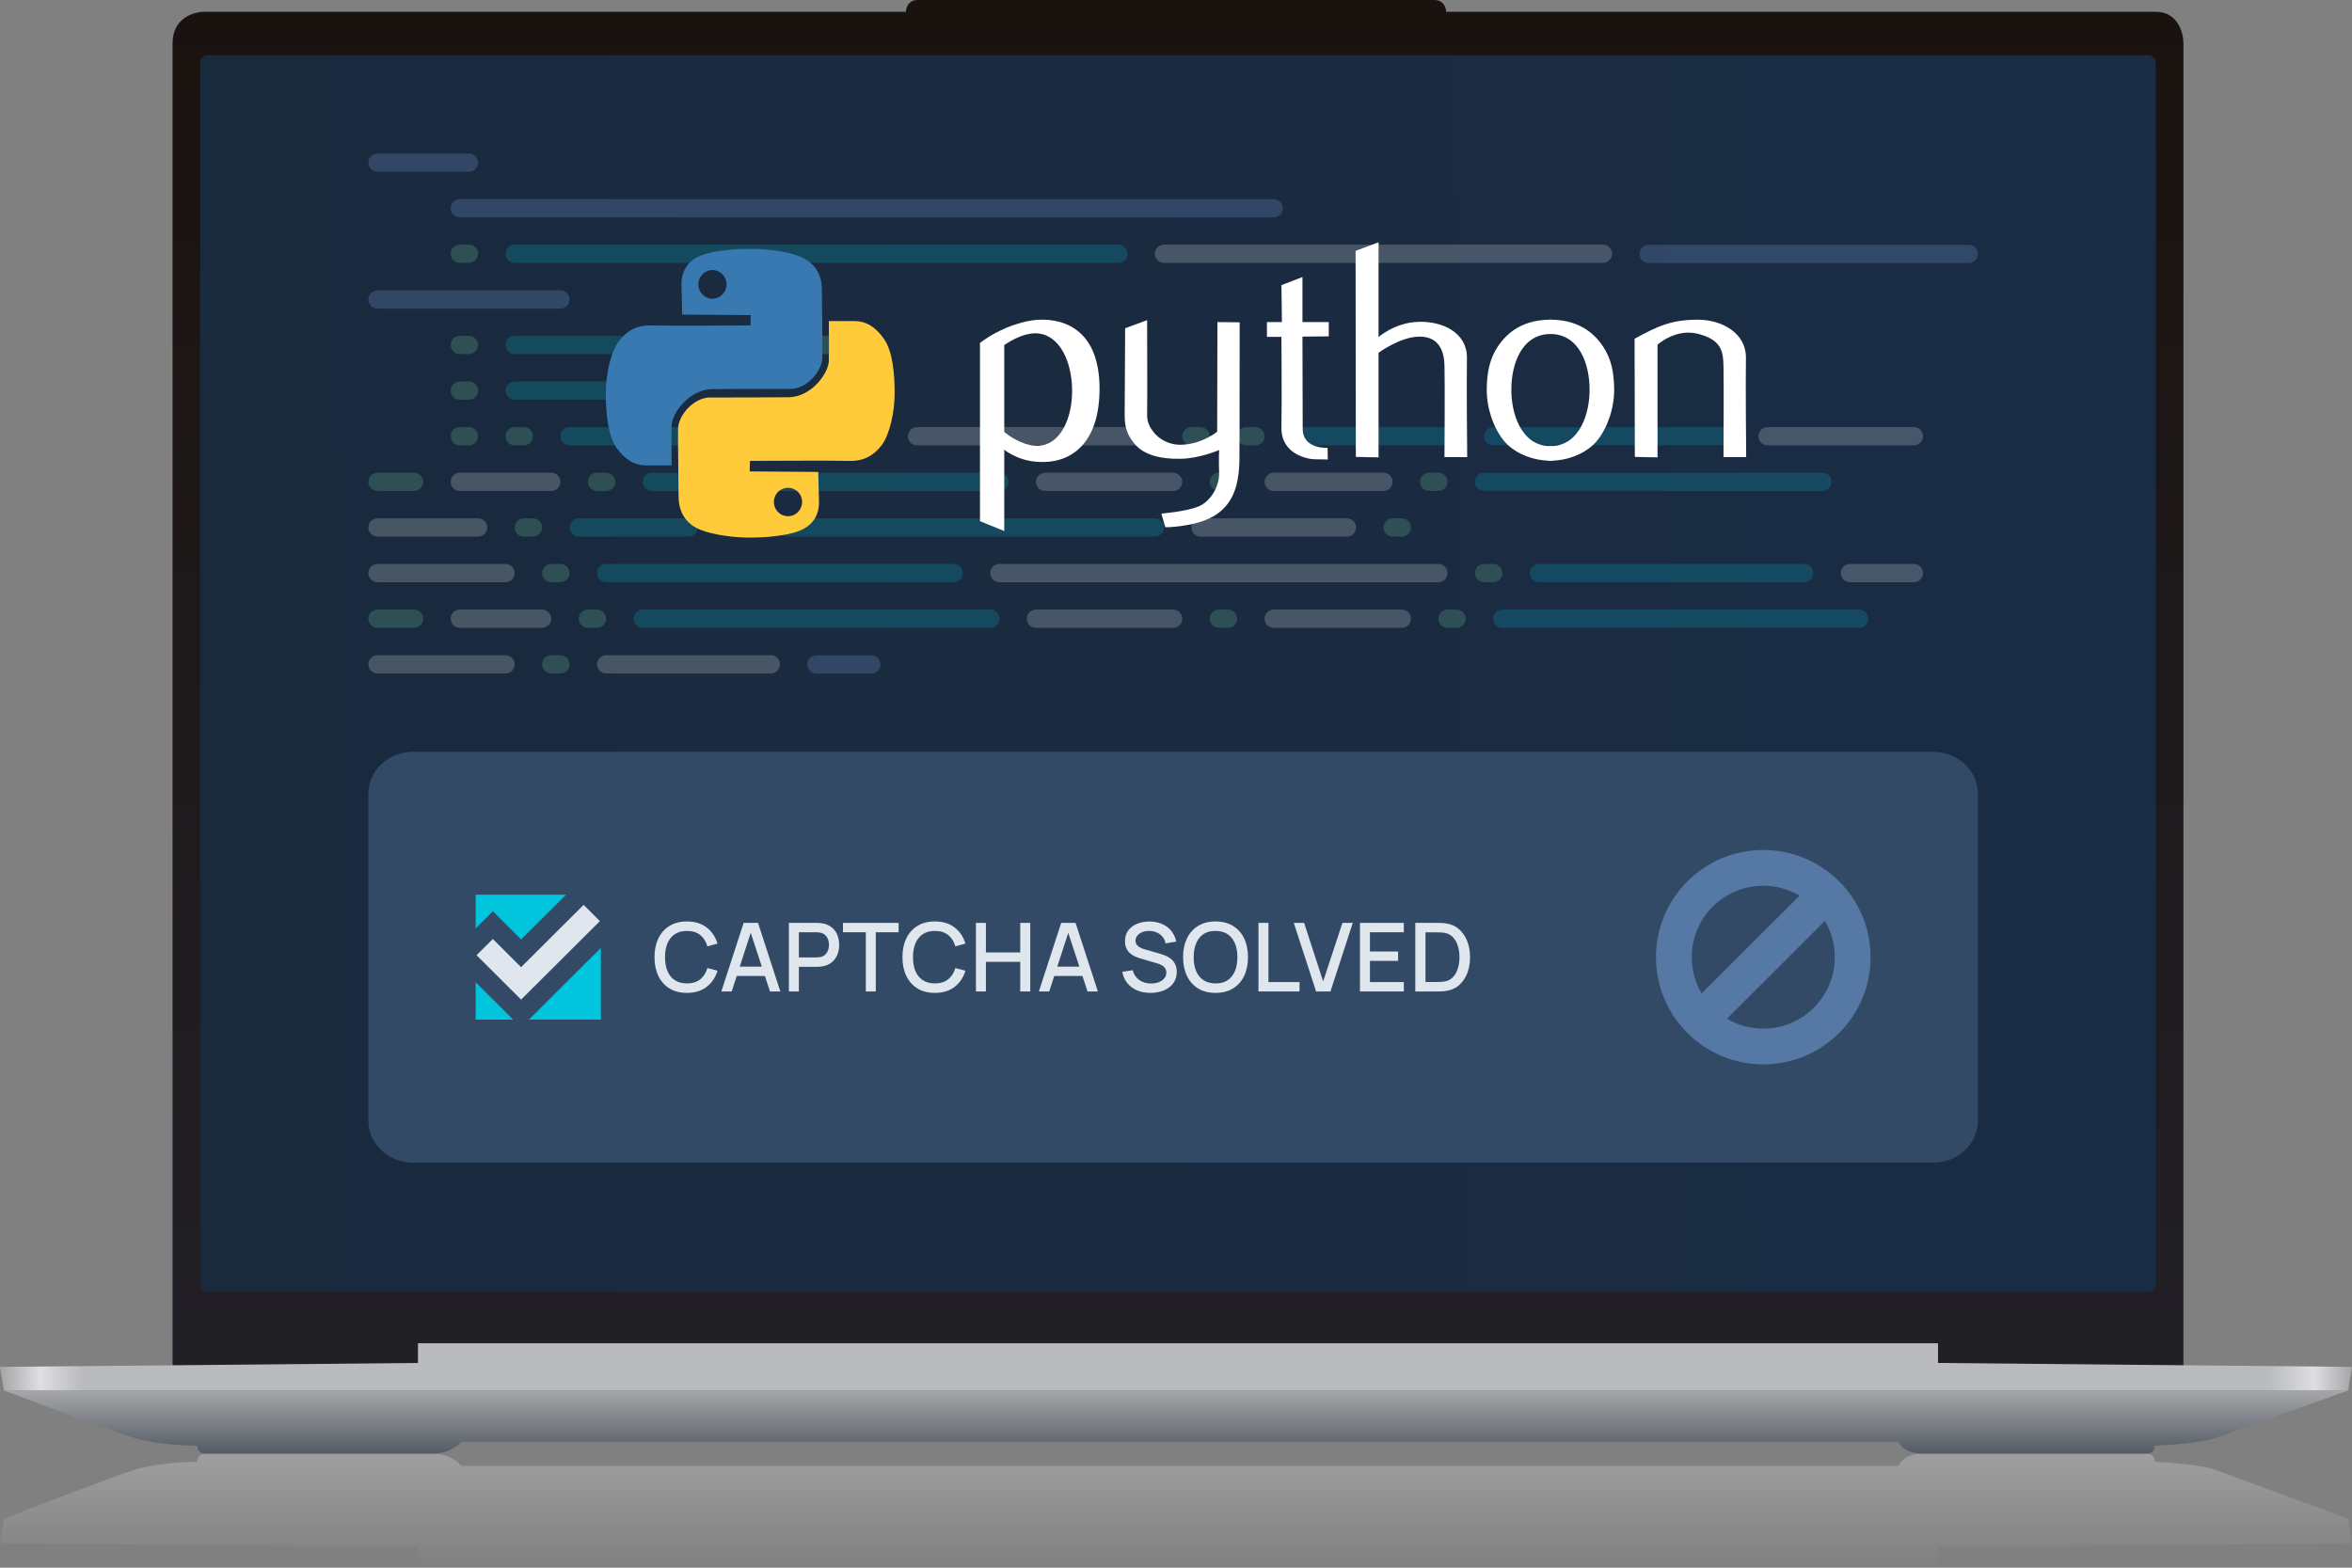 <svg width="330" height="220" viewBox="0 0 330 220" fill="none" xmlns="http://www.w3.org/2000/svg">
<rect x="0" y="0" width="330" height="220" fill="#808080" stroke="none"/>
<path d="M24.21 6.081V192.367H306.349V6.081C306.349 4.606 305.575 1.658 302.477 1.658H202.898C202.898 1.106 202.566 0 201.239 0H128.768C127.44 0 127.108 1.106 127.108 1.658H28.636C27.161 1.658 24.21 2.543 24.21 6.081Z" fill="url(#paint0_linear_4752_256)"/>
<path d="M0 216.573L0.553 213.146L0.636 213.139H0.556C5.443 211.235 15.935 207.199 18.812 206.285C21.689 205.371 25.912 205.142 27.663 205.142C27.663 204.762 27.885 204 28.77 204H60.856C62.848 204 64.268 205.142 64.729 205.714H266.383C266.568 205.142 267.49 204 269.703 204H301.236C302.121 204 302.342 204.762 302.342 205.142C304.463 205.238 309.147 205.599 310.917 206.285C312.687 206.97 324.01 211.14 329.45 213.139H329.35L329.447 213.146L330 216.573L271.913 217.144V220H58.641V217.144L0 216.573Z" fill="url(#paint1_linear_4752_256)"/>
<path d="M0.553 195.137L0 191.821L58.641 191.268V188.504H271.913V191.268L330 191.821L329.447 195.137H0.553Z" fill="url(#paint2_linear_4752_256)"/>
<path d="M310.917 201.777C312.687 201.114 324.01 197.079 329.45 195.144H0.556C5.443 196.986 15.935 200.893 18.812 201.777C21.689 202.662 25.912 202.883 27.663 202.883C27.663 203.251 27.885 203.988 28.77 203.988H60.856C62.848 203.988 64.268 202.883 64.729 202.33H266.383C266.568 202.883 267.49 203.988 269.703 203.988H301.236C302.121 203.988 302.342 203.251 302.342 202.883C304.463 202.791 309.147 202.44 310.917 201.777Z" fill="url(#paint3_linear_4752_256)"/>
<path d="M28.078 8.841C28.078 8.23 28.573 7.735 29.184 7.735H301.365C301.976 7.735 302.472 8.23 302.472 8.841V180.202C302.472 180.813 301.976 181.308 301.365 181.308H29.184C28.573 181.308 28.078 180.813 28.078 180.202V8.841Z" fill="url(#paint4_linear_4752_256)"/>
<path d="M51.683 111.39C51.683 108.141 54.491 105.507 57.956 105.507H271.239C274.704 105.507 277.512 108.141 277.512 111.39V157.276C277.512 160.525 274.704 163.159 271.239 163.159H57.956C54.491 163.159 51.683 160.525 51.683 157.276V111.39Z" fill="#324A66"/>
<path fill-rule="evenodd" clip-rule="evenodd" d="M262.454 134.325C262.454 142.631 255.714 149.364 247.399 149.364C239.084 149.364 232.344 142.631 232.344 134.325C232.344 126.019 239.084 119.285 247.399 119.285C255.714 119.285 262.454 126.019 262.454 134.325ZM257.436 134.325C257.436 139.862 252.942 144.351 247.399 144.351C245.537 144.351 243.794 143.845 242.3 142.963L256.046 129.231C256.929 130.724 257.436 132.465 257.436 134.325ZM238.752 139.418L252.497 125.687C251.003 124.805 249.26 124.298 247.399 124.298C241.856 124.298 237.362 128.787 237.362 134.325C237.362 136.184 237.869 137.925 238.752 139.418Z" fill="#5579A4"/>
<path d="M73.113 140.28L84.171 129.264L81.884 126.987L73.113 135.726L69.147 131.772L66.863 134.049L73.113 140.28Z" fill="#DFE6EE"/>
<path d="M79.42 125.56H66.738V130.29L69.153 127.883L73.118 131.836L79.42 125.56Z" fill="#00C5DC"/>
<path d="M74.216 143.078H84.302V133.03L74.216 143.078Z" fill="#00C5DC"/>
<path d="M66.738 143.084H71.998L66.738 137.844V143.084Z" fill="#00C5DC"/>
<path d="M96.385 139.337C95.422 139.337 94.601 139.128 93.923 138.709C93.245 138.285 92.725 137.697 92.364 136.944C92.007 136.191 91.829 135.317 91.829 134.324C91.829 133.33 92.007 132.457 92.364 131.704C92.725 130.95 93.245 130.364 93.923 129.946C94.601 129.522 95.422 129.311 96.385 129.311C97.496 129.311 98.415 129.591 99.142 130.153C99.874 130.714 100.382 131.47 100.668 132.419L99.249 132.8C99.062 132.127 98.727 131.599 98.246 131.216C97.768 130.832 97.148 130.641 96.385 130.641C95.703 130.641 95.134 130.794 94.679 131.102C94.224 131.409 93.881 131.839 93.649 132.392C93.421 132.945 93.307 133.588 93.307 134.324C93.303 135.059 93.414 135.703 93.642 136.256C93.874 136.808 94.217 137.238 94.672 137.546C95.132 137.853 95.703 138.007 96.385 138.007C97.148 138.007 97.768 137.815 98.246 137.432C98.727 137.044 99.062 136.516 99.249 135.848L100.668 136.229C100.382 137.178 99.874 137.933 99.142 138.495C98.415 139.056 97.496 139.337 96.385 139.337Z" fill="#DFE6EE"/>
<path d="M101.209 139.136L104.34 129.511H106.354L109.486 139.136H108.034L105.15 130.353H105.511L102.661 139.136H101.209ZM102.835 136.964V135.654H107.867V136.964H102.835Z" fill="#DFE6EE"/>
<path d="M110.686 139.136V129.511H114.581C114.674 129.511 114.79 129.516 114.929 129.524C115.067 129.529 115.199 129.542 115.323 129.565C115.859 129.649 116.305 129.832 116.662 130.113C117.023 130.393 117.293 130.748 117.471 131.175C117.65 131.603 117.739 132.076 117.739 132.593C117.739 133.114 117.65 133.588 117.471 134.016C117.293 134.444 117.023 134.798 116.662 135.079C116.305 135.36 115.859 135.543 115.323 135.627C115.199 135.645 115.065 135.658 114.922 135.667C114.784 135.676 114.67 135.681 114.581 135.681H112.085V139.136H110.686ZM112.085 134.357H114.527C114.616 134.357 114.715 134.353 114.822 134.344C114.933 134.335 115.038 134.319 115.136 134.297C115.422 134.23 115.651 134.108 115.825 133.929C115.999 133.747 116.124 133.537 116.2 133.301C116.276 133.065 116.314 132.829 116.314 132.593C116.314 132.356 116.276 132.122 116.2 131.891C116.124 131.655 115.999 131.447 115.825 131.269C115.651 131.086 115.422 130.962 115.136 130.895C115.038 130.868 114.933 130.85 114.822 130.841C114.715 130.832 114.616 130.828 114.527 130.828H112.085V134.357Z" fill="#DFE6EE"/>
<path d="M121.479 139.136V130.828H118.274V129.511H126.082V130.828H122.877V139.136H121.479Z" fill="#DFE6EE"/>
<path d="M131.175 139.337C130.211 139.337 129.39 139.128 128.712 138.709C128.034 138.285 127.514 137.697 127.153 136.944C126.796 136.191 126.618 135.317 126.618 134.324C126.618 133.33 126.796 132.457 127.153 131.704C127.514 130.95 128.034 130.364 128.712 129.946C129.39 129.522 130.211 129.311 131.175 129.311C132.285 129.311 133.204 129.591 133.931 130.153C134.663 130.714 135.171 131.47 135.457 132.419L134.038 132.8C133.851 132.127 133.517 131.599 133.035 131.216C132.557 130.832 131.937 130.641 131.175 130.641C130.492 130.641 129.923 130.794 129.468 131.102C129.013 131.409 128.67 131.839 128.438 132.392C128.21 132.945 128.097 133.588 128.097 134.324C128.092 135.059 128.204 135.703 128.431 136.256C128.663 136.808 129.007 137.238 129.462 137.546C129.921 137.853 130.492 138.007 131.175 138.007C131.937 138.007 132.557 137.815 133.035 137.432C133.517 137.044 133.851 136.516 134.038 135.848L135.457 136.229C135.171 137.178 134.663 137.933 133.931 138.495C133.204 139.056 132.285 139.337 131.175 139.337Z" fill="#DFE6EE"/>
<path d="M136.929 139.136V129.511H138.327V133.662H143.145V129.511H144.55V139.136H143.145V134.979H138.327V139.136H136.929Z" fill="#DFE6EE"/>
<path d="M145.761 139.136L148.892 129.511H150.906L154.038 139.136H152.586L149.702 130.353H150.063L147.213 139.136H145.761ZM147.387 136.964V135.654H152.418V136.964H147.387Z" fill="#DFE6EE"/>
<path d="M161.41 139.337C160.719 139.337 160.094 139.219 159.536 138.983C158.983 138.742 158.526 138.401 158.165 137.96C157.808 137.514 157.576 136.986 157.469 136.376L158.928 136.155C159.075 136.743 159.383 137.202 159.851 137.532C160.319 137.858 160.866 138.02 161.49 138.02C161.878 138.02 162.235 137.96 162.561 137.84C162.887 137.715 163.147 137.539 163.344 137.312C163.545 137.08 163.645 136.804 163.645 136.483C163.645 136.309 163.614 136.155 163.551 136.022C163.493 135.888 163.411 135.772 163.304 135.674C163.201 135.571 163.074 135.485 162.922 135.413C162.775 135.338 162.612 135.273 162.434 135.219L159.965 134.491C159.724 134.42 159.478 134.328 159.229 134.217C158.979 134.101 158.749 133.952 158.539 133.769C158.334 133.582 158.167 133.352 158.038 133.08C157.908 132.804 157.844 132.47 157.844 132.078C157.844 131.485 157.995 130.984 158.299 130.574C158.606 130.159 159.021 129.848 159.543 129.638C160.065 129.424 160.649 129.317 161.296 129.317C161.948 129.326 162.53 129.442 163.043 129.665C163.56 129.888 163.988 130.208 164.327 130.627C164.671 131.042 164.907 131.545 165.037 132.138L163.538 132.392C163.471 132.031 163.328 131.721 163.11 131.463C162.891 131.2 162.623 130.999 162.307 130.861C161.99 130.719 161.646 130.645 161.276 130.641C160.919 130.632 160.591 130.685 160.293 130.801C159.998 130.917 159.762 131.08 159.583 131.289C159.409 131.499 159.322 131.739 159.322 132.011C159.322 132.278 159.4 132.494 159.557 132.659C159.713 132.824 159.904 132.956 160.132 133.054C160.364 133.147 160.594 133.225 160.821 133.288L162.601 133.789C162.824 133.851 163.076 133.936 163.357 134.043C163.643 134.146 163.917 134.29 164.18 134.477C164.448 134.665 164.669 134.914 164.843 135.226C165.017 135.534 165.104 135.921 165.104 136.389C165.104 136.875 165.005 137.303 164.809 137.673C164.613 138.038 164.343 138.345 164 138.595C163.66 138.84 163.268 139.025 162.822 139.15C162.376 139.275 161.905 139.337 161.41 139.337Z" fill="#DFE6EE"/>
<path d="M170.551 139.337C169.587 139.337 168.767 139.128 168.089 138.709C167.411 138.285 166.891 137.697 166.53 136.944C166.173 136.191 165.994 135.317 165.994 134.324C165.994 133.33 166.173 132.457 166.53 131.704C166.891 130.95 167.411 130.364 168.089 129.946C168.767 129.522 169.587 129.311 170.551 129.311C171.51 129.311 172.329 129.522 173.007 129.946C173.689 130.364 174.209 130.95 174.566 131.704C174.923 132.457 175.101 133.33 175.101 134.324C175.101 135.317 174.923 136.191 174.566 136.944C174.209 137.697 173.689 138.285 173.007 138.709C172.329 139.128 171.51 139.337 170.551 139.337ZM170.551 138.007C171.233 138.016 171.8 137.866 172.251 137.559C172.706 137.247 173.047 136.815 173.274 136.262C173.502 135.705 173.616 135.059 173.616 134.324C173.616 133.588 173.502 132.947 173.274 132.399C173.047 131.846 172.706 131.416 172.251 131.109C171.8 130.801 171.233 130.645 170.551 130.641C169.868 130.632 169.3 130.781 168.845 131.089C168.394 131.396 168.055 131.828 167.828 132.385C167.6 132.942 167.484 133.588 167.48 134.324C167.475 135.059 167.587 135.703 167.814 136.256C168.042 136.804 168.383 137.231 168.838 137.539C169.297 137.846 169.868 138.002 170.551 138.007Z" fill="#DFE6EE"/>
<path d="M176.57 139.136V129.511H177.968V137.82H182.331V139.136H176.57Z" fill="#DFE6EE"/>
<path d="M184.657 139.136L181.525 129.511H182.977L185.647 137.726L188.35 129.511H189.802L186.671 139.136H184.657Z" fill="#DFE6EE"/>
<path d="M190.811 139.136V129.511H196.967V130.828H192.21V133.528H196.164V134.845H192.21V137.82H196.967V139.136H190.811Z" fill="#DFE6EE"/>
<path d="M198.574 139.136V129.511H201.592C201.681 129.511 201.846 129.513 202.087 129.518C202.333 129.522 202.567 129.54 202.79 129.571C203.544 129.665 204.177 129.934 204.69 130.38C205.208 130.826 205.598 131.392 205.861 132.078C206.124 132.76 206.256 133.508 206.256 134.324C206.256 135.144 206.124 135.897 205.861 136.583C205.598 137.265 205.208 137.829 204.69 138.274C204.177 138.715 203.544 138.983 202.79 139.076C202.567 139.107 202.333 139.125 202.087 139.13C201.846 139.134 201.681 139.136 201.592 139.136H198.574ZM200.006 137.806H201.592C201.744 137.806 201.924 137.802 202.134 137.793C202.344 137.784 202.529 137.766 202.689 137.739C203.18 137.646 203.577 137.434 203.88 137.104C204.188 136.77 204.414 136.36 204.556 135.875C204.699 135.389 204.77 134.872 204.77 134.324C204.77 133.758 204.697 133.234 204.55 132.753C204.402 132.267 204.175 131.862 203.867 131.536C203.564 131.207 203.171 130.997 202.689 130.908C202.529 130.877 202.341 130.859 202.127 130.855C201.918 130.846 201.739 130.841 201.592 130.841H200.006V137.806Z" fill="#DFE6EE"/>
<g opacity="0.2">
<path d="M162.031 35.608C162.031 34.901 162.606 34.328 163.314 34.328H224.904C225.613 34.328 226.187 34.901 226.187 35.608C226.187 36.315 225.613 36.889 224.904 36.889H163.314C162.606 36.889 162.031 36.315 162.031 35.608Z" fill="white"/>
<path d="M127.387 61.217C127.387 60.51 127.961 59.937 128.67 59.937H160.748C161.457 59.937 162.031 60.51 162.031 61.217C162.031 61.924 161.457 62.498 160.748 62.498H128.67C127.961 62.498 127.387 61.924 127.387 61.217Z" fill="white"/>
<path d="M246.717 61.217C246.717 60.51 247.292 59.937 248 59.937H268.53C269.239 59.937 269.813 60.51 269.813 61.217C269.813 61.924 269.239 62.498 268.53 62.498H248C247.292 62.498 246.717 61.924 246.717 61.217Z" fill="white"/>
<path d="M64.514 66.339C63.805 66.339 63.231 66.912 63.231 67.619C63.231 68.327 63.805 68.9 64.514 68.9H77.345C78.054 68.9 78.628 68.327 78.628 67.619C78.628 66.912 78.054 66.339 77.345 66.339H64.514Z" fill="white"/>
<path d="M146.634 66.339C145.925 66.339 145.351 66.912 145.351 67.619C145.351 68.327 145.925 68.9 146.634 68.9H164.597C165.306 68.9 165.88 68.327 165.88 67.619C165.88 66.912 165.306 66.339 164.597 66.339H146.634Z" fill="white"/>
<path d="M177.429 67.619C177.429 66.912 178.003 66.339 178.712 66.339H194.109C194.818 66.339 195.392 66.912 195.392 67.619C195.392 68.327 194.818 68.9 194.109 68.9H178.712C178.003 68.9 177.429 68.327 177.429 67.619Z" fill="white"/>
<path d="M52.966 72.741C52.257 72.741 51.683 73.315 51.683 74.022C51.683 74.729 52.257 75.302 52.966 75.302H67.08C67.789 75.302 68.363 74.729 68.363 74.022C68.363 73.315 67.789 72.741 67.08 72.741H52.966Z" fill="white"/>
<path d="M167.164 74.022C167.164 73.315 167.738 72.741 168.447 72.741H188.977C189.685 72.741 190.26 73.315 190.26 74.022C190.26 74.729 189.685 75.302 188.977 75.302H168.447C167.738 75.302 167.164 74.729 167.164 74.022Z" fill="white"/>
<path d="M52.966 79.144C52.257 79.144 51.683 79.717 51.683 80.424C51.683 81.131 52.257 81.704 52.966 81.704H70.93C71.638 81.704 72.213 81.131 72.213 80.424C72.213 79.717 71.638 79.144 70.93 79.144H52.966Z" fill="white"/>
<path d="M138.935 80.424C138.935 79.717 139.509 79.144 140.218 79.144H201.808C202.516 79.144 203.091 79.717 203.091 80.424C203.091 81.131 202.516 81.704 201.808 81.704H140.218C139.509 81.704 138.935 81.131 138.935 80.424Z" fill="white"/>
<path d="M259.548 79.144C258.84 79.144 258.265 79.717 258.265 80.424C258.265 81.131 258.84 81.704 259.548 81.704H268.53C269.239 81.704 269.813 81.131 269.813 80.424C269.813 79.717 269.239 79.144 268.53 79.144H259.548Z" fill="white"/>
<path d="M63.231 86.826C63.231 86.119 63.805 85.546 64.514 85.546H76.062C76.771 85.546 77.345 86.119 77.345 86.826C77.345 87.533 76.771 88.107 76.062 88.107H64.514C63.805 88.107 63.231 87.533 63.231 86.826Z" fill="white"/>
<path d="M144.067 86.826C144.067 86.119 144.642 85.546 145.351 85.546H164.597C165.306 85.546 165.88 86.119 165.88 86.826C165.88 87.533 165.306 88.107 164.597 88.107H145.351C144.642 88.107 144.067 87.533 144.067 86.826Z" fill="white"/>
<path d="M177.429 86.826C177.429 86.119 178.003 85.546 178.712 85.546H196.675C197.384 85.546 197.959 86.119 197.959 86.826C197.959 87.533 197.384 88.107 196.675 88.107H178.712C178.003 88.107 177.429 87.533 177.429 86.826Z" fill="white"/>
<path d="M51.683 93.228C51.683 92.521 52.257 91.948 52.966 91.948H70.93C71.638 91.948 72.213 92.521 72.213 93.228C72.213 93.936 71.638 94.509 70.93 94.509H52.966C52.257 94.509 51.683 93.936 51.683 93.228Z" fill="white"/>
<path d="M83.761 93.228C83.761 92.521 84.335 91.948 85.044 91.948H108.14C108.849 91.948 109.423 92.521 109.423 93.228C109.423 93.936 108.849 94.509 108.14 94.509H85.044C84.335 94.509 83.761 93.936 83.761 93.228Z" fill="white"/>
<path d="M70.93 35.608C70.93 34.901 71.504 34.328 72.213 34.328H156.899C157.608 34.328 158.182 34.901 158.182 35.608C158.182 36.315 157.608 36.889 156.899 36.889H72.213C71.504 36.889 70.93 36.315 70.93 35.608Z" fill="#00C5DC"/>
<path d="M70.93 48.413C70.93 47.706 71.504 47.132 72.213 47.132H97.875C98.584 47.132 99.159 47.706 99.159 48.413C99.159 49.12 98.584 49.693 97.875 49.693H72.213C71.504 49.693 70.93 49.12 70.93 48.413Z" fill="#00C5DC"/>
<path d="M70.93 54.815C70.93 54.108 71.504 53.534 72.213 53.534H92.743C93.451 53.534 94.026 54.108 94.026 54.815C94.026 55.522 93.451 56.095 92.743 56.095H72.213C71.504 56.095 70.93 55.522 70.93 54.815Z" fill="#00C5DC"/>
<path d="M78.629 61.217C78.629 60.51 79.203 59.937 79.912 59.937H122.255C122.963 59.937 123.538 60.51 123.538 61.217C123.538 61.924 122.963 62.498 122.255 62.498H79.912C79.203 62.498 78.629 61.924 78.629 61.217Z" fill="#00C5DC"/>
<path d="M181.278 61.217C181.278 60.51 181.853 59.937 182.561 59.937H203.091C203.8 59.937 204.374 60.51 204.374 61.217C204.374 61.924 203.8 62.498 203.091 62.498H182.561C181.853 62.498 181.278 61.924 181.278 61.217Z" fill="#00C5DC"/>
<path d="M208.224 61.217C208.224 60.51 208.798 59.937 209.507 59.937H241.585C242.294 59.937 242.868 60.51 242.868 61.217C242.868 61.924 242.294 62.498 241.585 62.498H209.507C208.798 62.498 208.224 61.924 208.224 61.217Z" fill="#00C5DC"/>
<path d="M90.177 67.619C90.177 66.912 90.751 66.339 91.46 66.339H140.218C140.927 66.339 141.501 66.912 141.501 67.619C141.501 68.327 140.927 68.9 140.218 68.9H91.46C90.751 68.9 90.177 68.327 90.177 67.619Z" fill="#00C5DC"/>
<path d="M206.941 67.619C206.941 66.912 207.515 66.339 208.224 66.339H255.699C256.408 66.339 256.982 66.912 256.982 67.619C256.982 68.327 256.408 68.9 255.699 68.9H208.224C207.515 68.9 206.941 68.327 206.941 67.619Z" fill="#00C5DC"/>
<path d="M88.894 86.826C88.894 86.119 89.468 85.546 90.177 85.546H138.935C139.644 85.546 140.218 86.119 140.218 86.826C140.218 87.533 139.644 88.107 138.935 88.107H90.177C89.468 88.107 88.894 87.533 88.894 86.826Z" fill="#00C5DC"/>
<path d="M79.912 74.022C79.912 73.314 80.486 72.741 81.195 72.741H96.592C97.301 72.741 97.875 73.314 97.875 74.022C97.875 74.729 97.301 75.302 96.592 75.302H81.195C80.486 75.302 79.912 74.729 79.912 74.022Z" fill="#00C5DC"/>
<path d="M109.423 74.022C109.423 73.314 109.998 72.741 110.707 72.741H162.031C162.74 72.741 163.315 73.314 163.315 74.022C163.315 74.729 162.74 75.302 162.031 75.302H110.707C109.998 75.302 109.423 74.729 109.423 74.022Z" fill="#00C5DC"/>
<path d="M83.761 80.424C83.761 79.717 84.335 79.144 85.044 79.144H133.803C134.511 79.144 135.086 79.717 135.086 80.424C135.086 81.131 134.511 81.704 133.803 81.704H85.044C84.335 81.704 83.761 81.131 83.761 80.424Z" fill="#00C5DC"/>
<path d="M214.639 80.424C214.639 79.717 215.214 79.144 215.923 79.144H253.133C253.842 79.144 254.416 79.717 254.416 80.424C254.416 81.131 253.842 81.704 253.133 81.704H215.923C215.214 81.704 214.639 81.131 214.639 80.424Z" fill="#00C5DC"/>
<path d="M209.507 86.826C209.507 86.119 210.081 85.546 210.79 85.546H260.832C261.54 85.546 262.115 86.119 262.115 86.826C262.115 87.533 261.54 88.107 260.832 88.107H210.79C210.081 88.107 209.507 87.533 209.507 86.826Z" fill="#00C5DC"/>
<path d="M169.73 86.826C169.73 86.119 170.304 85.546 171.013 85.546H172.296C173.005 85.546 173.579 86.119 173.579 86.826C173.579 87.533 173.005 88.107 172.296 88.107H171.013C170.304 88.107 169.73 87.533 169.73 86.826Z" fill="#7EDFA6"/>
<path d="M201.808 86.826C201.808 86.119 202.382 85.546 203.091 85.546H204.374C205.083 85.546 205.657 86.119 205.657 86.826C205.657 87.533 205.083 88.107 204.374 88.107H203.091C202.382 88.107 201.808 87.533 201.808 86.826Z" fill="#7EDFA6"/>
<path d="M51.683 86.826C51.683 86.119 52.257 85.546 52.966 85.546H58.098C58.807 85.546 59.381 86.119 59.381 86.826C59.381 87.533 58.807 88.107 58.098 88.107H52.966C52.257 88.107 51.683 87.533 51.683 86.826Z" fill="#7EDFA6"/>
<path d="M51.683 67.619C51.683 66.912 52.257 66.339 52.966 66.339H58.098C58.807 66.339 59.381 66.912 59.381 67.619C59.381 68.327 58.807 68.9 58.098 68.9H52.966C52.257 68.9 51.683 68.327 51.683 67.619Z" fill="#7EDFA6"/>
<path d="M63.231 35.608C63.231 34.901 63.805 34.328 64.514 34.328H65.797C66.506 34.328 67.08 34.901 67.08 35.608C67.08 36.315 66.506 36.889 65.797 36.889H64.514C63.805 36.889 63.231 36.315 63.231 35.608Z" fill="#7EDFA6"/>
<path d="M63.231 48.413C63.231 47.706 63.805 47.132 64.514 47.132H65.797C66.506 47.132 67.08 47.706 67.08 48.413C67.08 49.12 66.506 49.693 65.797 49.693H64.514C63.805 49.693 63.231 49.12 63.231 48.413Z" fill="#7EDFA6"/>
<path d="M63.231 54.815C63.231 54.108 63.805 53.534 64.514 53.534H65.797C66.506 53.534 67.08 54.108 67.08 54.815C67.08 55.522 66.506 56.095 65.797 56.095H64.514C63.805 56.095 63.231 55.522 63.231 54.815Z" fill="#7EDFA6"/>
<path d="M63.231 61.217C63.231 60.51 63.805 59.937 64.514 59.937H65.797C66.506 59.937 67.08 60.51 67.08 61.217C67.08 61.924 66.506 62.498 65.797 62.498H64.514C63.805 62.498 63.231 61.924 63.231 61.217Z" fill="#7EDFA6"/>
<path d="M70.93 61.217C70.93 60.51 71.504 59.937 72.213 59.937H73.496C74.204 59.937 74.779 60.51 74.779 61.217C74.779 61.924 74.204 62.498 73.496 62.498H72.213C71.504 62.498 70.93 61.924 70.93 61.217Z" fill="#7EDFA6"/>
<path d="M165.88 61.217C165.88 60.51 166.455 59.937 167.164 59.937H168.447C169.155 59.937 169.73 60.51 169.73 61.217C169.73 61.924 169.155 62.498 168.447 62.498H167.164C166.455 62.498 165.88 61.924 165.88 61.217Z" fill="#7EDFA6"/>
<path d="M173.579 61.217C173.579 60.51 174.154 59.937 174.862 59.937H176.145C176.854 59.937 177.429 60.51 177.429 61.217C177.429 61.924 176.854 62.498 176.145 62.498H174.862C174.154 62.498 173.579 61.924 173.579 61.217Z" fill="#7EDFA6"/>
<path d="M82.478 67.619C82.478 66.912 83.052 66.339 83.761 66.339H85.044C85.752 66.339 86.327 66.912 86.327 67.619C86.327 68.327 85.752 68.9 85.044 68.9H83.761C83.052 68.9 82.478 68.327 82.478 67.619Z" fill="#7EDFA6"/>
<path d="M169.73 67.619C169.73 66.912 170.304 66.339 171.013 66.339H172.296C173.005 66.339 173.579 66.912 173.579 67.619C173.579 68.327 173.005 68.9 172.296 68.9H171.013C170.304 68.9 169.73 68.327 169.73 67.619Z" fill="#7EDFA6"/>
<path d="M199.242 67.619C199.242 66.912 199.816 66.339 200.525 66.339H201.808C202.517 66.339 203.091 66.912 203.091 67.619C203.091 68.327 202.517 68.9 201.808 68.9H200.525C199.816 68.9 199.242 68.327 199.242 67.619Z" fill="#7EDFA6"/>
<path d="M72.213 74.022C72.213 73.314 72.787 72.741 73.496 72.741H74.779C75.487 72.741 76.062 73.314 76.062 74.022C76.062 74.729 75.487 75.302 74.779 75.302H73.496C72.787 75.302 72.213 74.729 72.213 74.022Z" fill="#7EDFA6"/>
<path d="M101.724 74.022C101.724 73.314 102.299 72.741 103.008 72.741H104.291C104.999 72.741 105.574 73.314 105.574 74.022C105.574 74.729 104.999 75.302 104.291 75.302H103.008C102.299 75.302 101.724 74.729 101.724 74.022Z" fill="#7EDFA6"/>
<path d="M194.109 74.022C194.109 73.314 194.684 72.741 195.392 72.741H196.675C197.384 72.741 197.959 73.314 197.959 74.022C197.959 74.729 197.384 75.302 196.675 75.302H195.392C194.684 75.302 194.109 74.729 194.109 74.022Z" fill="#7EDFA6"/>
<path d="M76.062 80.424C76.062 79.717 76.636 79.144 77.345 79.144H78.628C79.337 79.144 79.911 79.717 79.911 80.424C79.911 81.131 79.337 81.704 78.628 81.704H77.345C76.636 81.704 76.062 81.131 76.062 80.424Z" fill="#7EDFA6"/>
<path d="M206.94 80.424C206.94 79.717 207.515 79.144 208.224 79.144H209.507C210.215 79.144 210.79 79.717 210.79 80.424C210.79 81.131 210.215 81.704 209.507 81.704H208.224C207.515 81.704 206.94 81.131 206.94 80.424Z" fill="#7EDFA6"/>
<path d="M81.194 86.826C81.194 86.119 81.769 85.546 82.478 85.546H83.761C84.469 85.546 85.044 86.119 85.044 86.826C85.044 87.533 84.469 88.107 83.761 88.107H82.478C81.769 88.107 81.194 87.533 81.194 86.826Z" fill="#7EDFA6"/>
<path d="M76.062 93.228C76.062 92.521 76.636 91.948 77.345 91.948H78.628C79.337 91.948 79.911 92.521 79.911 93.228C79.911 93.936 79.337 94.509 78.628 94.509H77.345C76.636 94.509 76.062 93.936 76.062 93.228Z" fill="#7EDFA6"/>
<path d="M103.008 48.423C103.008 47.716 103.583 47.142 104.291 47.142H118.406C119.114 47.142 119.689 47.716 119.689 48.423C119.689 49.13 119.114 49.703 118.406 49.703H104.291C103.583 49.703 103.008 49.13 103.008 48.423Z" fill="#7EDFA6"/>
<path d="M51.683 22.827C51.683 22.119 52.257 21.546 52.966 21.546H65.797C66.506 21.546 67.08 22.119 67.08 22.827C67.08 23.534 66.506 24.107 65.797 24.107H52.966C52.257 24.107 51.683 23.534 51.683 22.827Z" fill="#92B9FF"/>
<path d="M63.231 29.229C63.231 28.522 63.805 27.948 64.514 27.948H178.712C179.42 27.948 179.995 28.522 179.995 29.229C179.995 29.936 179.42 30.509 178.712 30.509H64.514C63.805 30.509 63.231 29.936 63.231 29.229Z" fill="#92B9FF"/>
<path d="M231.32 34.351C230.611 34.351 230.037 34.924 230.037 35.631C230.037 36.338 230.611 36.912 231.32 36.912H276.229C276.938 36.912 277.512 36.338 277.512 35.631C277.512 34.924 276.938 34.351 276.229 34.351H231.32Z" fill="#92B9FF"/>
<path d="M113.272 93.251C113.272 92.544 113.847 91.971 114.556 91.971H122.254C122.963 91.971 123.537 92.544 123.537 93.251C123.537 93.959 122.963 94.532 122.254 94.532H114.556C113.847 94.532 113.272 93.959 113.272 93.251Z" fill="#92B9FF"/>
<path d="M52.966 40.753C52.257 40.753 51.683 41.326 51.683 42.033C51.683 42.74 52.257 43.314 52.966 43.314H78.628C79.337 43.314 79.911 42.74 79.911 42.033C79.911 41.326 79.337 40.753 78.628 40.753H52.966Z" fill="#92B9FF"/>
</g>
<path fill-rule="evenodd" clip-rule="evenodd" d="M95.718 44.15L105.34 44.221L105.304 45.67C105.304 45.67 93.525 45.74 91.403 45.67C89.316 45.599 87.901 46.447 86.804 47.931C85.707 49.379 85 52.453 85 55.209C85 57.93 85.283 61.003 86.45 62.77C87.653 64.501 89.033 65.314 90.695 65.314C92.358 65.314 94.232 65.314 94.232 65.314C94.232 65.314 94.197 61.498 94.232 59.802C94.232 58.071 96.602 54.679 99.892 54.608C103.217 54.573 108.806 54.573 110.964 54.573C113.122 54.573 115.35 52.171 115.386 50.157C115.421 48.143 115.315 42.949 115.315 40.688C115.315 38.427 114.254 37.014 112.803 36.272C111.353 35.494 108.594 34.964 105.729 34.929C102.828 34.858 99.255 35.247 97.628 36.201C95.966 37.19 95.612 38.709 95.612 39.875C95.647 41.041 95.718 44.15 95.718 44.15ZM99.963 37.897C101.059 37.897 101.944 38.815 101.944 39.911C101.944 41.006 101.059 41.925 99.963 41.925C98.866 41.925 97.982 41.006 97.982 39.911C97.982 38.815 98.866 37.897 99.963 37.897Z" fill="#3779B0"/>
<path fill-rule="evenodd" clip-rule="evenodd" d="M114.806 66.23L105.184 66.159L105.22 64.677C105.22 64.677 116.999 64.606 119.121 64.677C121.208 64.748 122.623 63.901 123.72 62.453C124.816 60.971 125.524 57.9 125.524 55.182C125.524 52.429 125.241 49.358 124.074 47.629C122.871 45.864 121.491 45.052 119.829 45.052C118.166 45.052 116.291 45.052 116.291 45.052C116.291 45.052 116.327 48.864 116.291 50.594C116.291 52.288 113.921 55.712 110.632 55.747C107.307 55.782 101.718 55.782 99.56 55.782C97.402 55.818 95.174 58.182 95.138 60.194C95.103 62.206 95.209 67.43 95.209 69.654C95.209 71.913 96.27 73.325 97.72 74.101C99.171 74.843 101.93 75.372 104.795 75.442C107.696 75.478 111.268 75.125 112.896 74.136C114.558 73.148 114.912 71.666 114.912 70.466C114.876 69.301 114.806 66.23 114.806 66.23ZM110.561 72.442C109.464 72.442 108.58 71.56 108.58 70.43C108.58 69.336 109.464 68.454 110.561 68.454C111.658 68.454 112.542 69.336 112.542 70.43C112.542 71.56 111.658 72.442 110.561 72.442Z" fill="#FFCB3A"/>
<path fill-rule="evenodd" clip-rule="evenodd" d="M229.342 47.538C232.528 45.8 234.46 44.864 238.222 44.864C241.577 44.864 245 46.736 244.966 50.212C244.898 53.688 245 64.151 245 64.151H241.814C241.814 64.151 241.882 53.421 241.814 51.349C241.78 49.31 241.509 47.705 238.324 46.869C235.138 46 232.562 48.374 232.562 48.374V64.185L229.376 64.118L229.342 47.538ZM190.198 35.203L193.418 34V47.304C193.418 47.304 195.722 45.231 199.077 45.165C202.467 45.064 205.856 46.736 205.822 50.212C205.754 53.688 205.856 64.151 205.856 64.151H202.67C202.67 64.151 202.738 53.421 202.67 51.349C202.636 49.31 201.924 47.237 199.179 47.237C196.468 47.237 193.418 49.51 193.418 49.51V64.185L190.232 64.118L190.198 35.203ZM179.793 40.017L182.742 38.88V45.198H186.436V47.204L182.742 47.237C182.742 47.237 182.776 57.265 182.776 60.173C182.776 63.081 186.267 62.847 186.267 62.847L186.3 64.486C186.3 64.486 185.453 64.452 184.47 64.452C183.487 64.452 179.759 63.75 179.793 60.04C179.861 56.329 179.793 47.27 179.793 47.27H177.76V45.198H179.861L179.793 40.017ZM157.866 46.067L160.95 44.931C160.95 44.931 160.984 56.563 160.95 58.368C160.95 60.207 162.915 62.513 165.796 62.413C168.711 62.313 170.778 60.575 170.778 60.575L170.812 45.198L173.93 45.231C173.93 45.231 173.93 62.58 173.896 64.82C173.828 67.093 173.422 69.533 171.795 71.238C170.168 72.976 167.762 73.511 165.966 73.778C164.203 74.046 163.492 73.979 163.492 73.979L162.949 72.073C162.949 72.073 166.372 71.806 168.169 71.071C169.965 70.302 171.117 68.162 171.049 66.29C170.982 64.419 171.049 63.148 171.049 63.148C171.049 63.148 168.372 64.352 165.559 64.385C162.78 64.419 160.679 63.85 159.391 62.513C158.137 61.143 157.798 59.939 157.798 58.301C157.798 56.63 157.866 46.067 157.866 46.067Z" fill="white"/>
<path d="M217.637 44.857C215.264 44.857 212.856 45.493 211.007 47.537C209.157 49.58 208.634 51.858 208.599 54.538C208.564 57.218 209.506 59.965 210.937 61.773C212.368 63.549 214.915 64.621 217.497 64.654C218.962 64.654 218.933 62.639 217.532 62.611C213.395 62.611 211.999 57.881 212.054 54.605C212.054 51.238 213.42 46.867 217.602 46.867C218.991 46.888 218.87 44.868 217.637 44.857Z" fill="white"/>
<path d="M217.441 44.857C219.814 44.857 222.221 45.493 224.071 47.537C225.92 49.58 226.444 51.858 226.479 54.538C226.514 57.218 225.571 59.965 224.141 61.773C222.71 63.549 220.163 64.621 217.58 64.654C216.116 64.654 216.145 62.639 217.546 62.611C221.682 62.611 223.078 57.881 223.024 54.605C223.024 51.238 221.658 46.867 217.476 46.867C216.086 46.888 216.207 44.868 217.441 44.857Z" fill="white"/>
<path d="M140.052 62.496C141.755 63.88 143.713 64.907 146.546 64.83C150.206 64.763 154.273 62.323 154.273 54.535C154.273 46.713 149.766 44.64 145.597 44.874C143.999 44.964 140.584 45.785 137.497 48.127L139.945 49.085C142.5 47.169 144.345 46.677 145.597 46.785C148.725 47.055 150.339 50.775 150.422 54.535C150.509 58.526 148.87 62.562 145.48 62.567C144.254 62.569 142.074 61.858 140.158 59.942L140.052 62.496Z" fill="white"/>
<path d="M137.497 73.14V48.127H140.903V74.523L137.497 73.14Z" fill="white"/>
<defs>
<linearGradient id="paint0_linear_4752_256" x1="165.28" y1="0" x2="165.28" y2="192.367" gradientUnits="userSpaceOnUse">
<stop stop-color="#1A120F"/>
<stop offset="1" stop-color="#212026"/>
</linearGradient>
<linearGradient id="paint1_linear_4752_256" x1="172" y1="204.5" x2="172" y2="220" gradientUnits="userSpaceOnUse">
<stop stop-color="#BABBBD" stop-opacity="0.5"/>
<stop offset="1" stop-color="#BABBBD" stop-opacity="0"/>
</linearGradient>
<linearGradient id="paint2_linear_4752_256" x1="0" y1="191.62" x2="330" y2="191.62" gradientUnits="userSpaceOnUse">
<stop stop-color="#A4A5A7"/>
<stop offset="0.017" stop-color="#DFDFE1"/>
<stop offset="0.035" stop-color="#BABBBD"/>
<stop offset="0.965" stop-color="#BABBBD"/>
<stop offset="0.984" stop-color="#DFDFE1"/>
<stop offset="1" stop-color="#A4A5A7"/>
</linearGradient>
<linearGradient id="paint3_linear_4752_256" x1="165.279" y1="195.144" x2="165.279" y2="206.199" gradientUnits="userSpaceOnUse">
<stop stop-color="#A5A7AA"/>
<stop offset="1" stop-color="#404853"/>
</linearGradient>
<linearGradient id="paint4_linear_4752_256" x1="302.472" y1="7.735" x2="26.206" y2="10.768" gradientUnits="userSpaceOnUse">
<stop stop-color="#1A2C44"/>
<stop offset="1" stop-color="#1A2A3D"/>
</linearGradient>
</defs>
</svg>
